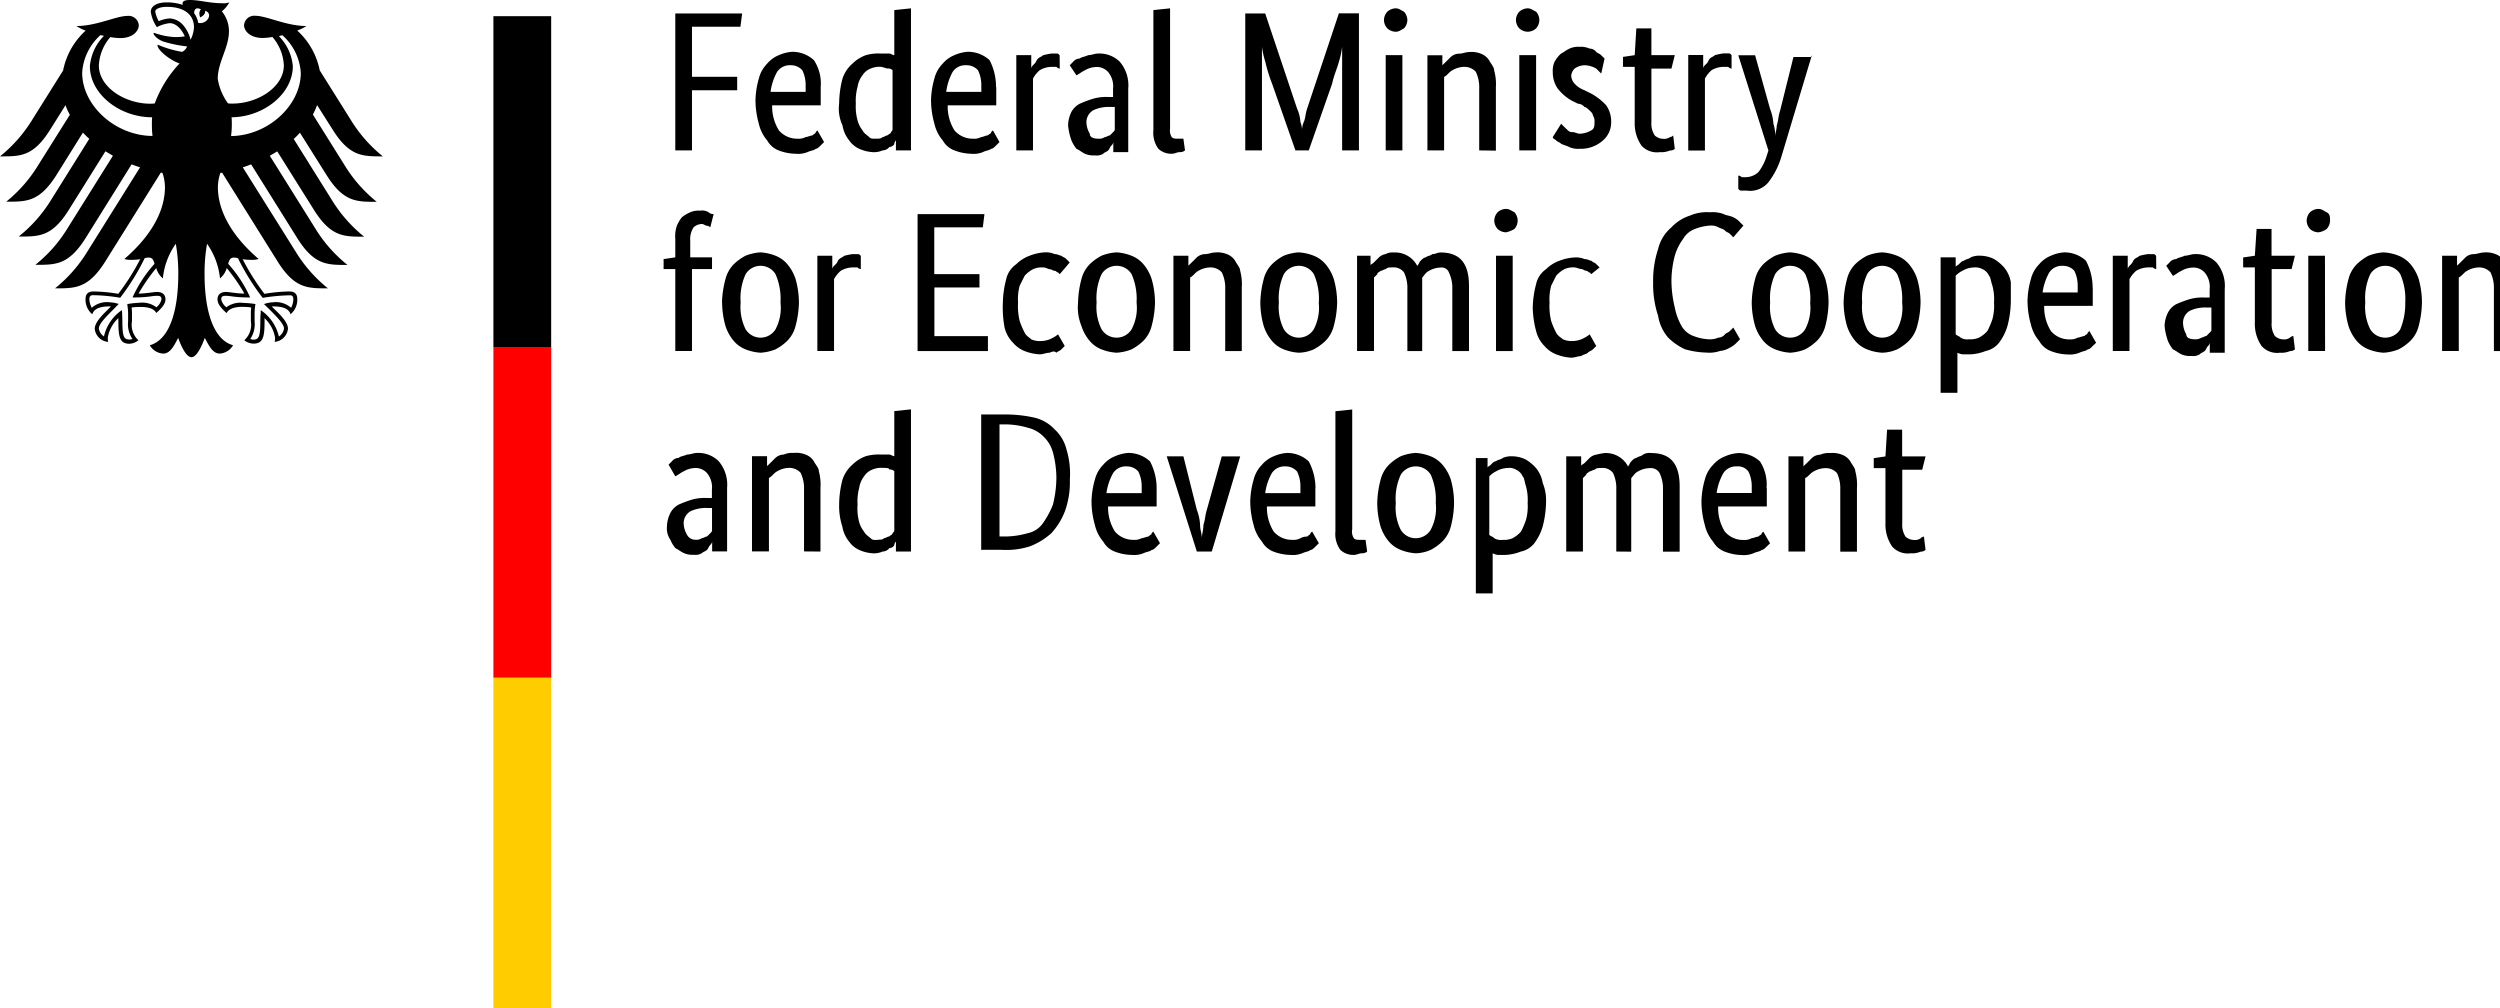 <?xml version="1.0" encoding="UTF-8"?>
<!DOCTYPE svg PUBLIC "-//W3C//DTD SVG 1.1//EN" "http://www.w3.org/Graphics/SVG/1.1/DTD/svg11.dtd">
<svg xmlns="http://www.w3.org/2000/svg" width="200.8" height="81" viewBox="0 0 200.8 81">
    <path d="M26.75 10.46c1.35 2.13 2.4 2.1 4 2.1a11.4 11.4 0 0 1-2.6-2.97l-2.47-3.94a5.85 5.85 0 0 0-1.81-3.2 3.12 3.12 0 0 0 .74-.36c-1.61 0-3.2-.82-4.08-.82a.82.82 0 0 0-.93.78c.04.5.55 1 1.5 1a4.79 4.79 0 0 0 .78-.08 3.75 3.75 0 0 1 .92 2.28c0 1.72-2.06 3.07-4.14 3.07-.12 0-.23 0-.35-.02a4.65 4.65 0 0 1-.82-1.96c0-1.37.9-2.49.9-3.85a2.54 2.54 0 0 0-.57-1.58 2.45 2.45 0 0 0 .6-.72 1.45 1.45 0 0 1-.58.07c-1 0-1.81-.26-2.6-.26-.46 0-.58.14-.58.27a.35.35 0 0 0 .02.13 2.63 2.63 0 0 0-.52-.14 4.05 4.05 0 0 0-.75-.07c-.96 0-1.3.4-1.3.75a2.95 2.95 0 0 0 .49 1.24 2.93 2.93 0 0 1 1.03-.32c.51 0 .97.49 1.21 1.06a4.71 4.71 0 0 1-.76.06 5.79 5.79 0 0 1-1.7-.34c-.02 0-.05.01-.05.03 0 .13.27.48.8.67a10.5 10.5 0 0 0 1.9.39.84.84 0 0 1-.37.42.21.21 0 0 1-.13 0 8.61 8.61 0 0 1-1.84-.55c-.03 0-.04 0-.04.04 0 .36.93 1.16 1.77 1.46a9.4 9.4 0 0 0-1.99 3.21 3.7 3.7 0 0 1-.35.02c-2.08 0-4.14-1.35-4.14-3.07a3.75 3.75 0 0 1 .92-2.28 5.07 5.07 0 0 0 .8.08c.94 0 1.45-.5 1.49-1a.82.82 0 0 0-.93-.78c-.88 0-2.47.81-4.08.81a3.46 3.46 0 0 0 .74.37 5.82 5.82 0 0 0-1.81 3.2L2.6 9.6A11.4 11.4 0 0 1 0 12.56c1.6 0 2.65.04 4-2.1l1.26-2.01a5.22 5.22 0 0 0 .35.77l-2.52 4.01A11.34 11.34 0 0 1 .5 16.2c1.59 0 2.64.04 4-2.09l2.16-3.46c.16.17.33.34.51.5l-3.05 4.88A11.33 11.33 0 0 1 1.5 19c1.6 0 2.65.04 4-2.1l2.97-4.75.6.36-3.63 5.8a11.27 11.27 0 0 1-2.6 2.96c1.59 0 2.64.04 4-2.09l3.73-5.98q.33.13.68.24L7.02 20.2a11.37 11.37 0 0 1-2.6 2.96c1.59 0 2.64.03 4-2.1l4.5-7.2.13.03a3.7 3.7 0 0 1 .2 1.11c0 2.27-1.48 4.27-3.26 5.8a1.4 1.4 0 0 0 .5.07 4.27 4.27 0 0 0 .77-.05A18.22 18.22 0 0 1 9.5 23.6a13.18 13.18 0 0 0-1.98-.19c-.58 0-.65.34-.65.65a1.52 1.52 0 0 0 .54 1.18c.1-.27.32-.63 1.4-.63h.1c-.31.36-1.3 1.15-1.3 1.8a1.17 1.17 0 0 0 1.08 1.05 1.27 1.27 0 0 1-.03-.36 2.76 2.76 0 0 1 .85-1.55 1.89 1.89 0 0 0 0 .26c0 1.23.1 1.8.88 1.8a1.23 1.23 0 0 0 .73-.28 1.67 1.67 0 0 1-.52-1.52v-.6a3.29 3.29 0 0 0-.03-.51 3.58 3.58 0 0 1 .61-.04s1.1-.09 1.37.48c.3-.27.74-.66.74-1.09 0-.28-.13-.6-.7-.6-.22 0-.9.13-1.46.13a14.46 14.46 0 0 1 1.42-2.05 1.65 1.65 0 0 0 .53.83 5.84 5.84 0 0 1 1.04-2.78 13.67 13.67 0 0 1 .2 2.42c0 3.05-.73 5.3-2.29 5.73a1.33 1.33 0 0 0 1.08.67c.57 0 .88-.65 1.2-1.26.16.45.6 1.55 1.07 1.55s.9-1.1 1.07-1.55c.32.61.63 1.26 1.2 1.26a1.33 1.33 0 0 0 1.07-.67c-1.56-.43-2.29-2.69-2.29-5.73a13.66 13.66 0 0 1 .2-2.42 5.83 5.83 0 0 1 1.04 2.78 1.62 1.62 0 0 0 .54-.83 14.56 14.56 0 0 1 1.42 2.05c-.57 0-1.25-.13-1.46-.13-.57 0-.7.32-.7.6 0 .43.43.82.73 1.1.27-.58 1.37-.5 1.37-.5a3.61 3.61 0 0 1 .61.05 3.28 3.28 0 0 0-.03.51v.6a1.67 1.67 0 0 1-.53 1.52 1.24 1.24 0 0 0 .74.27c.78 0 .89-.56.89-1.79a2.01 2.01 0 0 0-.01-.26 2.75 2.75 0 0 1 .85 1.55 1.27 1.27 0 0 1-.03.36 1.18 1.18 0 0 0 1.07-1.06c0-.64-.98-1.44-1.3-1.78l.11-.01c1.08 0 1.3.36 1.4.63a1.53 1.53 0 0 0 .54-1.18c0-.3-.07-.65-.65-.65a13.22 13.22 0 0 0-1.99.19 18.36 18.36 0 0 1-1.75-2.78 4.55 4.55 0 0 0 .78.05 1.45 1.45 0 0 0 .5-.07c-1.79-1.54-3.27-3.54-3.27-5.8a3.77 3.77 0 0 1 .2-1.11 1.25 1.25 0 0 1 .14-.02l4.5 7.2c1.35 2.12 2.4 2.09 4 2.09a11.4 11.4 0 0 1-2.6-2.96l-4.24-6.76c.23-.07.45-.15.67-.24l3.74 5.98c1.35 2.13 2.4 2.1 4 2.1a11.3 11.3 0 0 1-2.61-2.97l-3.63-5.8.6-.35 2.98 4.75c1.35 2.13 2.4 2.1 4 2.1a11.4 11.4 0 0 1-2.61-2.97l-3.05-4.88c.18-.16.35-.33.5-.5l2.17 3.45c1.35 2.13 2.4 2.1 4 2.1a11.4 11.4 0 0 1-2.6-2.97L25.13 9.2a5.64 5.64 0 0 0 .34-.76zM6.6 5.84a4.41 4.41 0 0 1 1.47-3.02l.28.06a3.93 3.93 0 0 0-1.13 2.44c0 2.2 2.35 4.1 5 4.1-.02.19-.02.39-.02.6a7.9 7.9 0 0 0 .05.9c-3-.02-5.65-2.45-5.65-5.08zm4.07 18-.02.05h.06a9.48 9.48 0 0 0 1.52-.1 2.74 2.74 0 0 1 .36-.03c.22 0 .38.02.38.28a1.1 1.1 0 0 1-.41.64 1.89 1.89 0 0 0-1.38-.36 7.4 7.4 0 0 0-.88.09h-.07v.1a4.75 4.75 0 0 1 .06.7v.59a2.12 2.12 0 0 0 .35 1.43.81.81 0 0 1-.23.04c-.45 0-.58-.2-.58-1.47l-.02-.66-.02-.24-.06.05a3.5 3.5 0 0 0-1.38 2.07.92.92 0 0 1-.41-.63c0-.37.55-.92 1.19-1.56l.36-.37.05-.05-.12-.03a2.59 2.59 0 0 0-.61-.1 1.85 1.85 0 0 0-1.44.44 1.53 1.53 0 0 1-.19-.68.37.37 0 0 1 .08-.27.35.35 0 0 1 .24-.06h.02a14.4 14.4 0 0 1 2.1.2h.04a18.59 18.59 0 0 0 1.96-3.17.82.82 0 0 1 .33-.05c.3 0 .38.2.46.5a10.37 10.37 0 0 0-1.74 2.65zm8.13-3.15a.83.83 0 0 1 .32.06 18.7 18.7 0 0 0 1.96 3.15l.02.02h.02a15.07 15.07 0 0 1 2.1-.2h.02a.35.35 0 0 1 .24.05.38.38 0 0 1 .08.27 1.52 1.52 0 0 1-.18.68 1.84 1.84 0 0 0-1.45-.44 2.62 2.62 0 0 0-.6.1l-.06.02-.07.02.42.41c.64.64 1.19 1.2 1.19 1.56a.93.93 0 0 1-.41.64 3.5 3.5 0 0 0-1.4-2.08l-.06-.04v.23c-.02.17-.03.4-.03.66 0 1.28-.13 1.48-.58 1.48a.85.85 0 0 1-.23-.05 2.16 2.16 0 0 0 .35-1.43v-.6a4.65 4.65 0 0 1 .05-.68l.02-.1-.07-.01a7.43 7.43 0 0 0-.9-.08 1.87 1.87 0 0 0-1.37.35 1.1 1.1 0 0 1-.41-.64c0-.26.16-.28.38-.28a3.03 3.03 0 0 1 .36.03 9.4 9.4 0 0 0 1.52.1h.06l-.02-.05a10.32 10.32 0 0 0-1.74-2.65c.08-.3.16-.5.46-.5zM15.3 3.18a2.75 2.75 0 0 0-.54-1.1 1.52 1.52 0 0 0-1.13-.6 2.75 2.75 0 0 0-.88.22 2.4 2.4 0 0 1-.28-.77c0-.19.32-.38.94-.38 1.36 0 2.17.61 2.17 1.64a2.42 2.42 0 0 1-.27.99zm.62-1.34a1.8 1.8 0 0 0-.33-.78c.01-.27.12-.52.55-.31-.24.24-.06.65-.06.65s.48-.22.38-.53c.7.17.2 1.12-.54.97zm2.64 9.08a7.41 7.41 0 0 0 .06-.9c0-.17 0-.37-.02-.6 2.62-.03 4.92-1.92 4.92-4.1A3.92 3.92 0 0 0 22.4 2.9l.28-.07a4.4 4.4 0 0 1 1.48 3.02c0 2.6-2.6 5.03-5.59 5.08z" class="icon"></path>
    <g class="flag">
        <path d="M44.27 27.87h-4.64V1.3h4.64z"></path>
        <path fill="red" d="M44.27 54.44h-4.64V27.87h4.64z"></path>
        <path fill="#fc0" d="M44.27 81h-4.64V54.44h4.64z"></path>
    </g>
    <g class="title-full">
        <path d="M54.24 12.08v-11h5.37l-.14 1.07h-3.89v4.02h3.63v1.08h-3.63v4.83Zm11.68-5.1v1.48h-3.9a3.62 3.62 0 0 0 .54 2.01 1.92 1.92 0 0 0 1.48.67 1.21 1.21 0 0 0 .67-.13c.13 0 .4-.13.54-.13.13-.14.27-.14.27-.27l.13-.14.54.94-.27.27c-.14.14-.27.27-.4.27-.14.14-.4.14-.67.27a2 2 0 0 1-.94.13 3.97 3.97 0 0 1-1.35-.26 1.8 1.8 0 0 1-.94-.81 3.15 3.15 0 0 1-.67-1.34 7 7 0 0 1-.27-1.88 6.8 6.8 0 0 1 .27-1.75 2.6 2.6 0 0 1 .67-1.2 2.4 2.4 0 0 1 .94-.68 3.16 3.16 0 0 1 1.08-.27 2.55 2.55 0 0 1 1.74.68 3.4 3.4 0 0 1 .54 2.14ZM63.5 5.24a1.22 1.22 0 0 0-1.08.53 4.53 4.53 0 0 0-.53 1.61h2.82v-.53a2.68 2.68 0 0 0-.27-1.21 1.22 1.22 0 0 0-.94-.4Zm3.9 3.08a8.13 8.13 0 0 1 .27-2.01 2.73 2.73 0 0 1 .8-1.2 2.92 2.92 0 0 1 1.08-.68 3.72 3.72 0 0 1 1.2-.13h.68c.13 0 .26.13.4.13V.81l1.34-.14v11.41h-1.21v-.8a.47.47 0 0 0-.13.27c0 .13-.27.26-.4.26a.7.7 0 0 1-.54.27 1.7 1.7 0 0 1-.8.14 3.16 3.16 0 0 1-1.08-.27 1.97 1.97 0 0 1-.8-.67 2.53 2.53 0 0 1-.54-1.21 3.17 3.17 0 0 1-.27-1.75Zm2.95 2.82c.27 0 .4 0 .54-.13.13 0 .27-.14.4-.14.13-.13.27-.13.27-.26.13-.14.13-.14.13-.27v-4.7a.5.5 0 0 0-.4-.14c-.13 0-.4-.13-.54-.13a1.7 1.7 0 0 0-.8.13 1.34 1.34 0 0 0-.67.54 2 2 0 0 0-.4.94 4.14 4.14 0 0 0-.14 1.34 4.14 4.14 0 0 0 .14 1.35 2.19 2.19 0 0 0 .4.8c.13.27.4.4.53.54s.27.13.54.13Zm9.67-4.16v1.48h-3.9a3.62 3.62 0 0 0 .54 2.01 1.92 1.92 0 0 0 1.48.67 1.21 1.21 0 0 0 .67-.13c.13 0 .4-.14.53-.14.14-.13.27-.13.27-.26l.14-.14.53.94-.27.27c-.13.13-.26.27-.4.27-.13.13-.4.13-.67.27a2 2 0 0 1-.94.13 3.97 3.97 0 0 1-1.34-.27 1.8 1.8 0 0 1-.94-.8 3.15 3.15 0 0 1-.67-1.35 7 7 0 0 1-.27-1.88 6.8 6.8 0 0 1 .27-1.74 2.6 2.6 0 0 1 .67-1.2 2.4 2.4 0 0 1 .94-.68 3.16 3.16 0 0 1 1.07-.27 2.55 2.55 0 0 1 1.75.67A4.58 4.58 0 0 1 80 6.98ZM77.6 5.24a1.22 1.22 0 0 0-1.08.53A4.53 4.53 0 0 0 76 7.38h2.82v-.53a2.68 2.68 0 0 0-.27-1.21 1.22 1.22 0 0 0-.94-.4Zm7.52.27a.42.42 0 0 1-.27-.14h-.4a1.94 1.94 0 0 0-.94.27 2.36 2.36 0 0 0-.54.67v5.77h-1.34V4.43h1.2v1.08c0-.14.14-.27.27-.4s.14-.27.27-.4.27-.14.4-.27a5.82 5.82 0 0 1 .67-.14h.4c.14 0 .14 0 .27.14Zm.67 4.56A2.53 2.53 0 0 1 86.05 9a1.62 1.62 0 0 1 .68-.67 9.25 9.25 0 0 1 1.07-.4 3.72 3.72 0 0 1 1.2-.14h.4v-.67a1.78 1.78 0 0 0-.4-1.34 1.22 1.22 0 0 0-.93-.4 1.94 1.94 0 0 0-.94.27c-.27.13-.4.26-.67.4l-.54-.81.27-.27a.7.7 0 0 1 .54-.27c.13-.13.4-.13.67-.27.27 0 .53-.13.8-.13a2.32 2.32 0 0 1 1.75.67 2.92 2.92 0 0 1 .67 2.15v5.1h-1.2v-.8a.47.47 0 0 1-.14.26c-.14.13-.14.27-.27.4s-.27.13-.4.27a1 1 0 0 1-.67.13 1.7 1.7 0 0 1-.8-.13c-.28-.14-.4-.27-.68-.4a2.94 2.94 0 0 1-.4-.67 4.98 4.98 0 0 1-.27-1.2Zm2.41 1.07a.8.8 0 0 0 .54-.13c.14 0 .27-.13.4-.13l.27-.27c.13-.14.13-.14.13-.27V8.59h-.4a2.89 2.89 0 0 0-1.34.27 1.13 1.13 0 0 0-.54.94 1.94 1.94 0 0 0 .27.94c0 .27.27.4.67.4Zm5.78-.8a1 1 0 0 0 .13.67c.14.13.27.13.54.13h.4l.13.94a.59.59 0 0 1-.4.14c-.27 0-.4.13-.67.13a1.52 1.52 0 0 1-1.07-.4 2.16 2.16 0 0 1-.4-1.48V.81l1.34-.14v9.67Zm15.17-9.27v11.01h-1.35V3.76a6.81 6.81 0 0 1-.26 1.2c-.14.54-.4 1.08-.54 1.75l-1.88 5.37h-1.07l-1.88-5.37a12.47 12.47 0 0 1-.54-1.75 6.81 6.81 0 0 1-.27-1.2v8.32h-1.34v-11h1.6l2.56 7.64a3.16 3.16 0 0 1 .27 1.08 2 2 0 0 1 .13.8 1.7 1.7 0 0 1 .14-.8c.13-.27.13-.67.27-1.08l2.55-7.65Zm3.49 11.01h-1.34V4.43h1.34Zm-.54-9.53a1.03 1.03 0 0 1-.67-.27 1.02 1.02 0 0 1-.27-.67 1.02 1.02 0 0 1 .27-.67 1.03 1.03 0 0 1 .67-.27c.27 0 .4.14.67.27a1.03 1.03 0 0 1 .27.67 1.03 1.03 0 0 1-.27.67c-.27.14-.4.27-.67.27Zm6.71 9.53V7.12a2.89 2.89 0 0 0-.27-1.35 1.22 1.22 0 0 0-.94-.4 1.94 1.94 0 0 0-.94.27c-.27.14-.4.4-.67.54v5.9h-1.34V4.44h1.2v.8l.27-.26.4-.4a1.02 1.02 0 0 1 .68-.27c.26 0 .53-.13.8-.13a2 2 0 0 1 .94.13 1.34 1.34 0 0 1 .67.54c.14.27.4.54.4.8a4.14 4.14 0 0 1 .14 1.35v5.1Zm4.57 0h-1.35V4.43h1.35Zm-.68-9.53a1.03 1.03 0 0 1-.67-.27 1.02 1.02 0 0 1-.27-.67 1.02 1.02 0 0 1 .27-.67 1.03 1.03 0 0 1 .67-.27c.27 0 .4.14.68.27a1.02 1.02 0 0 1 .26.67 1.02 1.02 0 0 1-.26.67 1.03 1.03 0 0 1-.67.27Zm5.91 3.36-.4-.4a1.94 1.94 0 0 0-.94-.27 1.44 1.44 0 0 0-.8.27 1.02 1.02 0 0 0-.27.53 1.02 1.02 0 0 0 .27.68 2.06 2.06 0 0 0 .8.53l.54.27a4.72 4.72 0 0 1 1.2.94 2.27 2.27 0 0 1 .4 1.34 1.92 1.92 0 0 1-.66 1.48 2.66 2.66 0 0 1-1.88.67 1.7 1.7 0 0 1-.81-.13c-.27-.14-.4-.14-.67-.27-.13-.14-.27-.14-.4-.27s-.27-.13-.27-.27l.67-1.07.27.27.27.26a.5.5 0 0 0 .4.14c.13 0 .4.13.54.13a1.94 1.94 0 0 0 .94-.27c.26-.13.26-.4.26-.67a.8.8 0 0 0-.13-.53c0-.14-.13-.27-.27-.4s-.27-.27-.4-.27a.7.7 0 0 0-.53-.27l-.54-.27a3.83 3.83 0 0 1-1.08-.94 2.27 2.27 0 0 1-.4-1.34 1.7 1.7 0 0 1 .14-.81 2.36 2.36 0 0 1 .53-.67c.27-.14.4-.27.68-.4a1.7 1.7 0 0 1 .8-.14 1.7 1.7 0 0 1 .8.14.7.7 0 0 1 .54.27c.14.13.27.13.4.27l.27.26Zm5.64-.4h-1.61v4.3a1.74 1.74 0 0 0 .27 1.07 1.02 1.02 0 0 0 .67.27.8.8 0 0 0 .54-.13.47.47 0 0 0 .27-.14l.13 1.08a.59.59 0 0 1-.4.13 1.7 1.7 0 0 1-.8.13 1.67 1.67 0 0 1-1.48-.53 3.13 3.13 0 0 1-.54-1.88V5.37h-.94v-.8l.94-.14.13-2.15h1.21v2.15h1.88Zm4.83 0a.42.42 0 0 1-.27-.14h-.4a1.94 1.94 0 0 0-.94.27 2.36 2.36 0 0 0-.53.67v5.78h-1.34V4.42h1.2V5.5c0-.14.14-.27.28-.4s.13-.27.26-.4.27-.14.4-.27a5.82 5.82 0 0 1 .67-.14h.4c.14 0 .14 0 .27.14Zm6.45-1.08-2.42 8.06a6.4 6.4 0 0 1-1.07 2.15 1.92 1.92 0 0 1-1.75.67h-.4c-.13 0-.13 0-.27-.14V14.1a.42.42 0 0 1 .27.13h.27a1.52 1.52 0 0 0 1.07-.4 4.07 4.07 0 0 0 .68-1.34l.13-.4-2.42-7.65h1.35l1.2 4.3a3.92 3.92 0 0 1 .27 1.2 2.96 2.96 0 0 1 .14 1.08c0-.27.13-.67.13-.94.13-.4.13-.8.27-1.2l1.07-4.3h1.48ZM57.19 21.61h-1.61v6.58h-1.34v-6.58h-.94v-.8l.94-.14V19.2a2.62 2.62 0 0 1 .13-1.08 2.93 2.93 0 0 1 .4-.67 2.94 2.94 0 0 1 .67-.4 1.7 1.7 0 0 1 .8-.13 1 1 0 0 1 .68.13.5.5 0 0 0 .4.14l-.27 1.07a.47.47 0 0 0-.27-.13c-.13 0-.27-.14-.4-.14a1.03 1.03 0 0 0-.67.27 1.74 1.74 0 0 0-.27 1.08v1.33h1.75Zm.8 2.69a7.92 7.92 0 0 1 .28-1.88 2.6 2.6 0 0 1 .67-1.2 4.08 4.08 0 0 1 .94-.68 3.92 3.92 0 0 1 1.2-.27 3.92 3.92 0 0 1 1.21.27 2.4 2.4 0 0 1 .94.67 3.52 3.52 0 0 1 .67 1.2 7 7 0 0 1 .27 1.89 7.92 7.92 0 0 1-.27 1.88 2.6 2.6 0 0 1-.67 1.2 4.08 4.08 0 0 1-.94.68 3.92 3.92 0 0 1-1.2.27 3.92 3.92 0 0 1-1.21-.27 2.4 2.4 0 0 1-.94-.67 3.52 3.52 0 0 1-.67-1.21A7 7 0 0 1 58 24.3Zm4.7 0a4.95 4.95 0 0 0-.4-2.28 1.41 1.41 0 0 0-1.2-.67 1.41 1.41 0 0 0-1.2.67 4.59 4.59 0 0 0-.4 2.28 4 4 0 0 0 .4 2.15 1.41 1.41 0 0 0 1.2.67 1.41 1.41 0 0 0 1.2-.67 3.7 3.7 0 0 0 .4-2.15Zm6.45-2.69a.42.42 0 0 1-.27-.13h-.4a1.94 1.94 0 0 0-.94.27 2.36 2.36 0 0 0-.54.67v5.77h-1.34v-7.65h1.2v1.08c0-.14.14-.27.28-.4s.13-.27.27-.4.27-.14.4-.27a5.82 5.82 0 0 1 .67-.14h.4c.13 0 .13 0 .27.14Zm9.8-3.35h-3.9v3.76h3.63v1.07h-3.62V27h4.3v1.2H73.7v-11h5.37Zm6.18 3.76-.14-.14c-.13 0-.13-.13-.27-.13s-.26-.13-.4-.13-.27-.14-.53-.14a1.7 1.7 0 0 0-.8.14 2.36 2.36 0 0 0-.68.53l-.4.8a4.14 4.14 0 0 0-.13 1.35 5.03 5.03 0 0 0 .13 1.48 6.54 6.54 0 0 0 .4.94c.13.27.4.4.54.54a1.7 1.7 0 0 0 .8.13 1.94 1.94 0 0 0 .94-.27 1.66 1.66 0 0 0 .4-.27l.54.94-.27.27c-.13.14-.27.14-.4.27-.13-.13-.27-.13-.54 0-.27 0-.53.13-.8.13a3.92 3.92 0 0 1-1.21-.26 2.4 2.4 0 0 1-.94-.68 2.6 2.6 0 0 1-.67-1.2 8.89 8.89 0 0 1-.14-2.02 7.92 7.92 0 0 1 .27-1.88 1.96 1.96 0 0 1 .81-1.2 2.92 2.92 0 0 1 1.07-.68 3.92 3.92 0 0 1 1.2-.27 1.7 1.7 0 0 1 .81.14c.27 0 .4.13.54.13.14.13.27.13.4.27l.27.27Zm1.47 2.28a7.92 7.92 0 0 1 .27-1.88 2.6 2.6 0 0 1 .67-1.2 4.08 4.08 0 0 1 .94-.68 3.92 3.92 0 0 1 1.21-.27 3.92 3.92 0 0 1 1.2.27 2.4 2.4 0 0 1 .95.67 3.52 3.52 0 0 1 .67 1.2 7 7 0 0 1 .27 1.89 7.92 7.92 0 0 1-.27 1.88 2.6 2.6 0 0 1-.67 1.2 4.08 4.08 0 0 1-.94.68 3.92 3.92 0 0 1-1.2.27 3.92 3.92 0 0 1-1.22-.27 2.4 2.4 0 0 1-.94-.67 3.52 3.52 0 0 1-.67-1.21 3.98 3.98 0 0 1-.27-1.88Zm4.7 0a4.95 4.95 0 0 0-.4-2.28 1.41 1.41 0 0 0-1.2-.67 1.41 1.41 0 0 0-1.21.67 4.59 4.59 0 0 0-.4 2.28 4 4 0 0 0 .4 2.15 1.41 1.41 0 0 0 1.2.67 1.41 1.41 0 0 0 1.21-.67 3.7 3.7 0 0 0 .4-2.15Zm7.12 3.9v-4.97a2.89 2.89 0 0 0-.27-1.35 1.22 1.22 0 0 0-.94-.4 1.94 1.94 0 0 0-.94.27c-.27.14-.4.4-.67.54v5.9h-1.34v-7.65h1.2v.8l.27-.26.4-.4a1.03 1.03 0 0 1 .67-.27c.27 0 .54-.13.8-.13a2 2 0 0 1 .95.13 1.34 1.34 0 0 1 .67.54c.13.27.4.54.4.8a4.14 4.14 0 0 1 .13 1.35v5.1Zm2.82-3.9a7.92 7.92 0 0 1 .27-1.88 2.6 2.6 0 0 1 .67-1.2 4.08 4.08 0 0 1 .94-.68 3.92 3.92 0 0 1 1.2-.27 3.92 3.92 0 0 1 1.21.27 2.4 2.4 0 0 1 .94.67 3.52 3.52 0 0 1 .67 1.2 7 7 0 0 1 .27 1.89 7.92 7.92 0 0 1-.27 1.88 2.6 2.6 0 0 1-.67 1.2 4.08 4.08 0 0 1-.94.68 3.2 3.2 0 0 1-1.2.27 3.92 3.92 0 0 1-1.21-.27 2.4 2.4 0 0 1-.94-.67 3.52 3.52 0 0 1-.67-1.21 7 7 0 0 1-.27-1.88Zm4.7 0a4.95 4.95 0 0 0-.4-2.28 1.41 1.41 0 0 0-1.21-.67 1.41 1.41 0 0 0-1.2.67 4.59 4.59 0 0 0-.4 2.28 4 4 0 0 0 .4 2.15 1.41 1.41 0 0 0 1.2.67 1.41 1.41 0 0 0 1.2-.67 3.7 3.7 0 0 0 .4-2.15Zm7.11 3.9v-4.97a2.89 2.89 0 0 0-.27-1.35 1.04 1.04 0 0 0-.94-.4c-.26 0-.4 0-.53.14-.14 0-.27.13-.4.13-.14.13-.27.13-.27.27l-.27.27v5.9H109v-7.65h1.08v.8c0-.12.13-.12.27-.26l.4-.4a1.02 1.02 0 0 1 .53-.27 1.21 1.21 0 0 1 .67-.13 2 2 0 0 1 1.88 1.07c.14-.13.14-.27.27-.4s.27-.27.4-.27c.14-.13.4-.13.54-.27.27 0 .4-.13.67-.13 1.61 0 2.28.94 2.28 2.69v5.23h-1.34v-4.97a2.89 2.89 0 0 0-.27-1.34.62.62 0 0 0-.67-.4 1.94 1.94 0 0 0-.94.27c-.27.13-.4.4-.54.54v5.9Zm8.46 0h-1.34v-7.66h1.34Zm-.54-9.54a1.02 1.02 0 0 1-.67-.27 1.03 1.03 0 0 1-.27-.67 1.03 1.03 0 0 1 .27-.67 1.02 1.02 0 0 1 .67-.27c.27 0 .4.13.68.27a1.03 1.03 0 0 1 .26.67 1.03 1.03 0 0 1-.26.67 2.27 2.27 0 0 1-.68.27Zm6.85 3.36-.13-.14c-.14 0-.14-.13-.27-.13s-.27-.14-.4-.14-.4-.13-.54-.13a1.7 1.7 0 0 0-.8.13 2.36 2.36 0 0 0-.68.54l-.4.8a4.14 4.14 0 0 0-.13 1.35 5.03 5.03 0 0 0 .13 1.48 6.54 6.54 0 0 0 .4.94c.14.27.4.4.54.53a1.7 1.7 0 0 0 .8.14 1.94 1.94 0 0 0 .95-.27 1.66 1.66 0 0 0 .4-.27l.53.94-.27.27c-.13.13-.26.13-.4.27s-.4.13-.53.27c-.27 0-.54.13-.8.13a3.92 3.92 0 0 1-1.22-.27 2.4 2.4 0 0 1-.94-.67 2.6 2.6 0 0 1-.67-1.2 7.92 7.92 0 0 1-.27-1.89 7.92 7.92 0 0 1 .27-1.88 1.96 1.96 0 0 1 .8-1.2 2.92 2.92 0 0 1 1.08-.68 3.92 3.92 0 0 1 1.21-.26 1.7 1.7 0 0 1 .8.13c.27 0 .4.13.54.13.14.14.27.14.4.27l.27.27Zm4.97.67a8.07 8.07 0 0 1 .4-2.69 3.25 3.25 0 0 1 1.07-1.74 3.48 3.48 0 0 1 1.48-.94 3.4 3.4 0 0 1 1.61-.27 2.62 2.62 0 0 1 1.07.13c.27.14.54.14.81.27a1.85 1.85 0 0 1 .54.4l.27.27-.81.94-.27-.27c-.13-.13-.27-.13-.4-.27s-.27-.13-.54-.27a1.21 1.21 0 0 0-.67-.13 3.92 3.92 0 0 0-1.2.27 1.8 1.8 0 0 0-.95.8 4.2 4.2 0 0 0-.67 1.35 8.13 8.13 0 0 0-.27 2.01 9.34 9.34 0 0 0 .27 2.15 4.8 4.8 0 0 0 .54 1.48 1.8 1.8 0 0 0 .94.8 3.92 3.92 0 0 0 1.2.27 1.7 1.7 0 0 0 .81-.13.7.7 0 0 0 .54-.27c.14-.13.27-.13.4-.27l.27-.27.54.94-.27.27a1.85 1.85 0 0 1-.54.4 1.9 1.9 0 0 1-.8.27 2.62 2.62 0 0 1-1.08.13 6.8 6.8 0 0 1-1.74-.27 4.82 4.82 0 0 1-1.35-.94 3.52 3.52 0 0 1-.8-1.74 8.07 8.07 0 0 1-.4-2.68Zm7.92 1.6a7.92 7.92 0 0 1 .27-1.87 2.6 2.6 0 0 1 .67-1.21 4.08 4.08 0 0 1 .94-.67 3.92 3.92 0 0 1 1.2-.27 3.92 3.92 0 0 1 1.21.27 2.4 2.4 0 0 1 .94.67 3.52 3.52 0 0 1 .68 1.2 7 7 0 0 1 .26 1.89 7.92 7.92 0 0 1-.26 1.88 2.6 2.6 0 0 1-.68 1.2 4.08 4.08 0 0 1-.94.68 3.92 3.92 0 0 1-1.2.27 3.92 3.92 0 0 1-1.21-.27 2.4 2.4 0 0 1-.94-.67 3.52 3.52 0 0 1-.67-1.21 7 7 0 0 1-.27-1.88Zm4.7 0a4.95 4.95 0 0 0-.4-2.27 1.41 1.41 0 0 0-1.2-.67 1.41 1.41 0 0 0-1.22.67 4.59 4.59 0 0 0-.4 2.28 4 4 0 0 0 .4 2.15 1.41 1.41 0 0 0 1.21.67 1.41 1.41 0 0 0 1.2-.67 3.7 3.7 0 0 0 .4-2.15Zm2.68 0a7.92 7.92 0 0 1 .27-1.87 2.6 2.6 0 0 1 .67-1.21 4.08 4.08 0 0 1 .94-.67 3.92 3.92 0 0 1 1.21-.27 3.92 3.92 0 0 1 1.2.27 2.4 2.4 0 0 1 .95.67 3.52 3.52 0 0 1 .67 1.2 7 7 0 0 1 .27 1.89 7.92 7.92 0 0 1-.27 1.88 2.6 2.6 0 0 1-.67 1.2 4.08 4.08 0 0 1-.94.68 3.2 3.2 0 0 1-1.2.27 3.92 3.92 0 0 1-1.22-.27 2.4 2.4 0 0 1-.94-.67 3.52 3.52 0 0 1-.67-1.21 7 7 0 0 1-.27-1.88Zm4.7 0a4.95 4.95 0 0 0-.4-2.27 1.41 1.41 0 0 0-1.2-.67 1.41 1.41 0 0 0-1.21.67 4.59 4.59 0 0 0-.4 2.28 4 4 0 0 0 .4 2.15 1.41 1.41 0 0 0 1.2.67 1.41 1.41 0 0 0 1.21-.67 3.7 3.7 0 0 0 .4-2.15Zm8.73-.13a8.13 8.13 0 0 1-.27 2.02 4.2 4.2 0 0 1-.67 1.34 1.84 1.84 0 0 1-1.07.67 3.92 3.92 0 0 1-1.21.27h-.67a1.35 1.35 0 0 1-.4-.13v3.22h-1.35V20.67h1.21v.8c0-.13.14-.13.27-.26s.27-.27.4-.27c.13-.13.4-.13.54-.27a1.7 1.7 0 0 1 .8-.13 2.53 2.53 0 0 1 1.08.27 3.56 3.56 0 0 1 .8.67 2.53 2.53 0 0 1 .54 1.2Zm-2.95-2.68a1.94 1.94 0 0 0-.94.27 1.85 1.85 0 0 0-.54.4v4.7c.13.13.27.13.4.27a1 1 0 0 0 .67.13 1.7 1.7 0 0 0 .8-.13 2.36 2.36 0 0 0 .68-.54 6.55 6.55 0 0 0 .4-.94 4.14 4.14 0 0 0 .13-1.34 4.14 4.14 0 0 0-.13-1.35c-.14-.4-.14-.67-.27-.8a1.05 1.05 0 0 0-.54-.54 1.21 1.21 0 0 0-.67-.13Zm9.53 1.61v1.48h-3.9a3.62 3.62 0 0 0 .54 2.02 1.92 1.92 0 0 0 1.48.67 1.21 1.21 0 0 0 .67-.14c.13 0 .4-.13.54-.13.13-.14.26-.14.26-.27l.14-.13.54.94-.27.26c-.14.14-.27.27-.4.27-.14.14-.4.14-.67.27a2 2 0 0 1-.94.14 3.97 3.97 0 0 1-1.35-.27 1.8 1.8 0 0 1-.94-.81 3.15 3.15 0 0 1-.67-1.34 7 7 0 0 1-.27-1.88 6.8 6.8 0 0 1 .27-1.75 2.6 2.6 0 0 1 .67-1.2 2.4 2.4 0 0 1 .94-.68 3.16 3.16 0 0 1 1.07-.27 2.55 2.55 0 0 1 1.74.67 4.58 4.58 0 0 1 .54 2.15Zm-2.42-1.74a1.22 1.22 0 0 0-1.07.53 4.53 4.53 0 0 0-.54 1.61h2.82v-.53a2.68 2.68 0 0 0-.27-1.21 1.22 1.22 0 0 0-.94-.4Zm7.52.26a.42.42 0 0 1-.27-.13h-.4a1.94 1.94 0 0 0-.94.27 2.36 2.36 0 0 0-.54.67v5.77h-1.34v-7.65h1.2v1.08c0-.14.14-.27.27-.4s.14-.27.27-.4.27-.14.4-.27a5.82 5.82 0 0 1 .67-.14h.4c.14 0 .14 0 .27.14Zm.67 4.57a2.53 2.53 0 0 1 .27-1.07 1.62 1.62 0 0 1 .67-.68 9.25 9.25 0 0 1 1.07-.4 3.72 3.72 0 0 1 1.21-.13h.4v-.67a1.78 1.78 0 0 0-.4-1.34 1.22 1.22 0 0 0-.94-.4 1.94 1.94 0 0 0-.94.27c-.27.13-.4.26-.67.4l-.54-.81.27-.27a.7.7 0 0 1 .54-.27c.13-.13.4-.13.67-.27.27 0 .54-.13.8-.13a2.32 2.32 0 0 1 1.75.67 2.92 2.92 0 0 1 .67 2.15v5.1h-1.2v-.8a.47.47 0 0 1-.14.26c-.13.13-.13.27-.27.4s-.27.13-.4.27a1 1 0 0 1-.67.13 1.7 1.7 0 0 1-.8-.13c-.28-.14-.4-.27-.68-.4a2.94 2.94 0 0 1-.4-.67 4.98 4.98 0 0 1-.27-1.21Zm2.42 1.07a.8.8 0 0 0 .53-.13c.14 0 .27-.13.4-.13l.27-.27c.14-.14.14-.14.14-.27V24.7h-.4a2.89 2.89 0 0 0-1.35.27 1.13 1.13 0 0 0-.53.94 1.94 1.94 0 0 0 .26.94c0 .27.27.4.67.4Zm7.78-5.64h-1.6v4.3a1.74 1.74 0 0 0 .26 1.08 1.03 1.03 0 0 0 .67.27.8.8 0 0 0 .54-.14.42.42 0 0 1 .27-.13l.13 1.07a.59.59 0 0 1-.4.14 1.7 1.7 0 0 1-.8.13 1.67 1.67 0 0 1-1.48-.54 3.13 3.13 0 0 1-.54-1.88v-4.43h-.94v-.8l.94-.14.14-2.15h1.2v2.15h1.88Zm2.69 6.58h-1.35v-7.65h1.34Zm-.54-9.53a1.02 1.02 0 0 1-.67-.27 1.02 1.02 0 0 1-.27-.67 1.03 1.03 0 0 1 .27-.67 1.02 1.02 0 0 1 .67-.27c.27 0 .4.13.67.27s.27.4.27.67a1.03 1.03 0 0 1-.27.67 1.42 1.42 0 0 1-.67.27Zm2.15 5.64a7.92 7.92 0 0 1 .27-1.88 2.6 2.6 0 0 1 .67-1.2 4.08 4.08 0 0 1 .94-.68 3.92 3.92 0 0 1 1.2-.27 3.92 3.92 0 0 1 1.22.27 2.4 2.4 0 0 1 .94.67 3.52 3.52 0 0 1 .67 1.2 7 7 0 0 1 .26 1.89 7.92 7.92 0 0 1-.26 1.88 2.6 2.6 0 0 1-.67 1.2 4.08 4.08 0 0 1-.94.68 3.92 3.92 0 0 1-1.21.27 3.92 3.92 0 0 1-1.21-.27 2.4 2.4 0 0 1-.94-.67 3.52 3.52 0 0 1-.67-1.21 7 7 0 0 1-.27-1.88Zm4.83 0a4.95 4.95 0 0 0-.4-2.28 1.41 1.41 0 0 0-1.2-.67 1.41 1.41 0 0 0-1.21.67 4.59 4.59 0 0 0-.4 2.28 4 4 0 0 0 .4 2.15 1.41 1.41 0 0 0 1.2.67 1.41 1.41 0 0 0 1.21-.67 5.34 5.34 0 0 0 .4-2.15Zm7.12 3.9v-4.97a2.89 2.89 0 0 0-.27-1.35 1.22 1.22 0 0 0-.94-.4 1.94 1.94 0 0 0-.94.27c-.27.14-.4.4-.67.54v5.9h-1.34v-7.65h1.2v.8l.27-.26.4-.4a1.02 1.02 0 0 1 .67-.27c.27 0 .54-.13.81-.13a2 2 0 0 1 .94.13 1.34 1.34 0 0 1 .67.54c.13.27.4.54.4.8a4.14 4.14 0 0 1 .14 1.35v5.1ZM53.57 42.28a2.53 2.53 0 0 1 .27-1.07 1.62 1.62 0 0 1 .67-.68 9.25 9.25 0 0 1 1.07-.4 3.72 3.72 0 0 1 1.2-.13h.4v-.67a1.78 1.78 0 0 0-.4-1.34 1.22 1.22 0 0 0-.93-.4 1.94 1.94 0 0 0-.94.27c-.27.13-.4.26-.67.4l-.54-.94.27-.27a.7.7 0 0 1 .54-.27c.13-.14.4-.14.67-.27.27 0 .54-.13.8-.13a2.32 2.32 0 0 1 1.75.67 2.92 2.92 0 0 1 .67 2.14v5.1h-1.2v-.8a.47.47 0 0 1-.14.27c-.14.13-.14.26-.27.4s-.27.13-.4.26a1 1 0 0 1-.67.14 1.7 1.7 0 0 1-.8-.14c-.28-.13-.4-.26-.68-.4a2.94 2.94 0 0 1-.4-.67 1.61 1.61 0 0 1-.27-1.07Zm2.28 1.07a.8.8 0 0 0 .54-.13c.13 0 .27-.13.4-.13l.27-.27c.13-.14.13-.14.13-.27V40.8h-.4a2.89 2.89 0 0 0-1.34.27 1.13 1.13 0 0 0-.54.94 1.94 1.94 0 0 0 .27.94.74.74 0 0 0 .67.4Zm8.73.94v-4.96a2.89 2.89 0 0 0-.27-1.35 1.22 1.22 0 0 0-.94-.4 1.94 1.94 0 0 0-.94.27c-.27.14-.4.4-.67.54v5.9H60.4v-7.65h1.21v.8l.27-.26.4-.4a1.02 1.02 0 0 1 .67-.27 1.7 1.7 0 0 1 .8-.13 2 2 0 0 1 .95.13 1.34 1.34 0 0 1 .67.54c.13.27.4.53.4.8a4.14 4.14 0 0 1 .13 1.35v5.1Zm2.82-3.76a8.13 8.13 0 0 1 .27-2.01 2.73 2.73 0 0 1 .8-1.2 2.92 2.92 0 0 1 1.08-.68 3.72 3.72 0 0 1 1.2-.13h.68c.13 0 .26.13.4.13v-3.62l1.34-.14V44.3h-1.21v-.8a.47.47 0 0 0-.13.26c0 .14-.27.27-.4.27a.7.7 0 0 1-.54.27 1.7 1.7 0 0 1-.8.14 3.16 3.16 0 0 1-1.08-.27 1.97 1.97 0 0 1-.81-.67 2.53 2.53 0 0 1-.54-1.2 5.26 5.26 0 0 1-.26-1.76Zm3.09 2.82c.26 0 .4 0 .53-.13.14 0 .27-.13.4-.13.14-.14.27-.14.27-.27.14-.14.14-.14.14-.27v-4.7a.5.5 0 0 0-.4-.14c0-.13-.27-.13-.54-.13a1.7 1.7 0 0 0-.8.13 1.34 1.34 0 0 0-.68.54 2 2 0 0 0-.4.94 4.14 4.14 0 0 0-.13 1.34A4.14 4.14 0 0 0 69 41.9a2.19 2.19 0 0 0 .4.8c.14.27.4.4.54.54s.26.13.53.13Zm8.32.94v-11h2.01a10.65 10.65 0 0 1 2.29.26 3.22 3.22 0 0 1 1.6.94 3.22 3.22 0 0 1 .95 1.61 6.67 6.67 0 0 1 .27 2.42 6.77 6.77 0 0 1-.4 2.55 5.52 5.52 0 0 1-1.08 1.75 5.52 5.52 0 0 1-1.75 1.07 6.28 6.28 0 0 1-2.28.27H78.8Zm1.47-9.93v8.73h.54a6.8 6.8 0 0 0 1.75-.27 1.96 1.96 0 0 0 1.2-.8 7.28 7.28 0 0 0 .8-1.48 9.34 9.34 0 0 0 .28-2.15 8.13 8.13 0 0 0-.27-2.02 2.79 2.79 0 0 0-.8-1.34 2.6 2.6 0 0 0-1.21-.67 6.74 6.74 0 0 0-1.62-.27h-.67ZM92.9 39.2v1.48H89a3.62 3.62 0 0 0 .55 2.01 1.92 1.92 0 0 0 1.47.67 1.21 1.21 0 0 0 .67-.13c.14 0 .4-.13.54-.13.14-.14.27-.14.27-.27l.13-.14.54.94-.27.27c-.13.14-.27.27-.4.27-.13.14-.4.14-.67.27a2 2 0 0 1-.94.13 3.97 3.97 0 0 1-1.34-.26 1.8 1.8 0 0 1-.94-.81 3.15 3.15 0 0 1-.67-1.34 7 7 0 0 1-.27-1.88 6.8 6.8 0 0 1 .27-1.75 2.6 2.6 0 0 1 .67-1.2 2.4 2.4 0 0 1 .94-.68 3.16 3.16 0 0 1 1.07-.27 2.55 2.55 0 0 1 1.75.68 4.58 4.58 0 0 1 .53 2.14Zm-2.42-1.74a1.22 1.22 0 0 0-1.07.53 4.53 4.53 0 0 0-.54 1.62h2.83v-.54a2.68 2.68 0 0 0-.27-1.2 1.22 1.22 0 0 0-.94-.41Zm9.13-.8-2.28 7.64h-1.2l-2.42-7.65h1.34l1.08 4.3a3.92 3.92 0 0 1 .26 1.2c0 .4.14.68.14 1.08 0-.27.13-.67.13-1.07.14-.4.14-.8.27-1.2l1.2-4.3Zm6.04 2.54v1.48h-3.89a3.62 3.62 0 0 0 .54 2.01 1.92 1.92 0 0 0 1.48.67 1.21 1.21 0 0 0 .67-.13 1.01 1.01 0 0 1 .54-.13c.13-.14.26-.14.26-.27l.14-.14.54.94-.27.27c-.14.14-.27.27-.4.27-.14.14-.4.14-.67.27a2 2 0 0 1-.94.13 3.97 3.97 0 0 1-1.35-.26 1.8 1.8 0 0 1-.94-.81 3.15 3.15 0 0 1-.67-1.34 7 7 0 0 1-.27-1.88 6.8 6.8 0 0 1 .27-1.75 2.6 2.6 0 0 1 .67-1.2 2.4 2.4 0 0 1 .94-.68 3.16 3.16 0 0 1 1.08-.27 2.55 2.55 0 0 1 1.74.68 4.58 4.58 0 0 1 .54 2.14Zm-2.42-1.74a1.22 1.22 0 0 0-1.07.53 4.53 4.53 0 0 0-.54 1.62h2.83v-.54a2.68 2.68 0 0 0-.27-1.2 1.22 1.22 0 0 0-.94-.41Zm5.37 5.1a1 1 0 0 0 .14.67c.13.13.27.13.54.13h.4l.13.94a.59.59 0 0 1-.4.14c-.27 0-.4.13-.67.13a1.52 1.52 0 0 1-1.08-.4 2.16 2.16 0 0 1-.4-1.48v-9.66l1.35-.14v9.67Zm2.02-2.15a7.92 7.92 0 0 1 .27-1.88 2.6 2.6 0 0 1 .67-1.2 4.08 4.08 0 0 1 .94-.68 3.92 3.92 0 0 1 1.2-.27 3.92 3.92 0 0 1 1.21.27 2.4 2.4 0 0 1 .94.67 3.52 3.52 0 0 1 .68 1.2 7 7 0 0 1 .26 1.89 7.92 7.92 0 0 1-.26 1.88 2.6 2.6 0 0 1-.68 1.2 4.08 4.08 0 0 1-.94.68 3.2 3.2 0 0 1-1.2.27 3.92 3.92 0 0 1-1.2-.27 2.4 2.4 0 0 1-.95-.67 3.52 3.52 0 0 1-.67-1.2 7 7 0 0 1-.27-1.89Zm4.7 0a4.95 4.95 0 0 0-.4-2.28 1.41 1.41 0 0 0-1.21-.67 1.41 1.41 0 0 0-1.2.67 4.59 4.59 0 0 0-.4 2.28 4 4 0 0 0 .4 2.15 1.41 1.41 0 0 0 1.2.67 1.41 1.41 0 0 0 1.2-.67 3.7 3.7 0 0 0 .41-2.15Zm8.86-.13a8.13 8.13 0 0 1-.27 2 4.2 4.2 0 0 1-.67 1.35 1.84 1.84 0 0 1-1.08.67 3.92 3.92 0 0 1-1.2.27h-.67a1.35 1.35 0 0 1-.4-.13v3.22h-1.35V36.79h.94v.8c0-.13.14-.13.27-.27s.27-.27.4-.27c.14-.13.4-.13.54-.26a1.7 1.7 0 0 1 .8-.14 2.53 2.53 0 0 1 1.08.27 3.56 3.56 0 0 1 .8.67 2.53 2.53 0 0 1 .54 1.2 3.6 3.6 0 0 1 .27 1.48Zm-3.08-2.69a1.94 1.94 0 0 0-.94.27 1.85 1.85 0 0 0-.54.4v4.7c.13.13.27.13.4.27a1 1 0 0 0 .67.13 1.7 1.7 0 0 0 .8-.13 2.36 2.36 0 0 0 .68-.54 6.55 6.55 0 0 0 .4-.94 4.14 4.14 0 0 0 .13-1.34 4.14 4.14 0 0 0-.13-1.34c-.13-.4-.13-.68-.27-.81a1.05 1.05 0 0 0-.54-.54 1 1 0 0 0-.66-.13Zm8.72 6.71v-4.96a2.89 2.89 0 0 0-.26-1.35 1.04 1.04 0 0 0-.94-.4c-.27 0-.4 0-.54.14-.14 0-.27.13-.4.13-.14.14-.27.14-.27.27l-.27.27v5.9h-1.34v-7.65h1.2v.8c0-.13.13-.13.27-.26l.4-.4a1.02 1.02 0 0 1 .53-.27 5.82 5.82 0 0 1 .68-.13 2 2 0 0 1 1.88 1.07c.13-.13.13-.27.26-.4s.27-.27.4-.27c.14-.13.4-.13.54-.27a1 1 0 0 1 .67-.13c1.61 0 2.28.94 2.28 2.68v5.24h-1.34v-4.97a2.89 2.89 0 0 0-.27-1.34.81.81 0 0 0-.8-.4 1.94 1.94 0 0 0-.94.27c-.27.13-.4.4-.54.53v5.91Zm12.09-5.1v1.48H138a3.62 3.62 0 0 0 .54 2.02 1.92 1.92 0 0 0 1.48.67 1.21 1.21 0 0 0 .67-.14c.13 0 .4-.13.54-.13.13-.14.27-.14.27-.27l.13-.13.54.94-.27.26c-.14.14-.27.27-.4.27-.14.14-.4.14-.67.27a2 2 0 0 1-.94.14 3.97 3.97 0 0 1-1.35-.27 1.8 1.8 0 0 1-.94-.8 3.15 3.15 0 0 1-.67-1.35 7 7 0 0 1-.27-1.88 6.8 6.8 0 0 1 .27-1.75 2.6 2.6 0 0 1 .67-1.2 2.4 2.4 0 0 1 .94-.67 3.16 3.16 0 0 1 1.08-.27 2.55 2.55 0 0 1 1.74.67 3.4 3.4 0 0 1 .53 2.14Zm-2.42-1.74a1.22 1.22 0 0 0-1.07.54 4.53 4.53 0 0 0-.54 1.6h2.82v-.53a2.68 2.68 0 0 0-.27-1.2 1.04 1.04 0 0 0-.94-.41Zm8.32 6.85v-4.97a2.89 2.89 0 0 0-.26-1.34 1.22 1.22 0 0 0-.94-.4 1.94 1.94 0 0 0-.94.27c-.27.13-.4.4-.68.53v5.9h-1.34v-7.65h1.2v.8l.28-.26.4-.4a1.02 1.02 0 0 1 .67-.27 1.7 1.7 0 0 1 .8-.13 2 2 0 0 1 .94.13 1.34 1.34 0 0 1 .68.54c.13.26.4.53.4.8a4.14 4.14 0 0 1 .13 1.35v5.1Zm6.58-6.58h-1.6v4.3a1.74 1.74 0 0 0 .26 1.07 1.03 1.03 0 0 0 .67.27.8.8 0 0 0 .54-.13.42.42 0 0 1 .27-.14l.13 1.07a.59.59 0 0 1-.4.14 1.7 1.7 0 0 1-.8.13 1.67 1.67 0 0 1-1.48-.54 3.13 3.13 0 0 1-.54-1.88V37.6h-.94v-.8l.94-.14.13-2.15h1.21v2.15h1.88Z"></path>
    </g>
</svg>